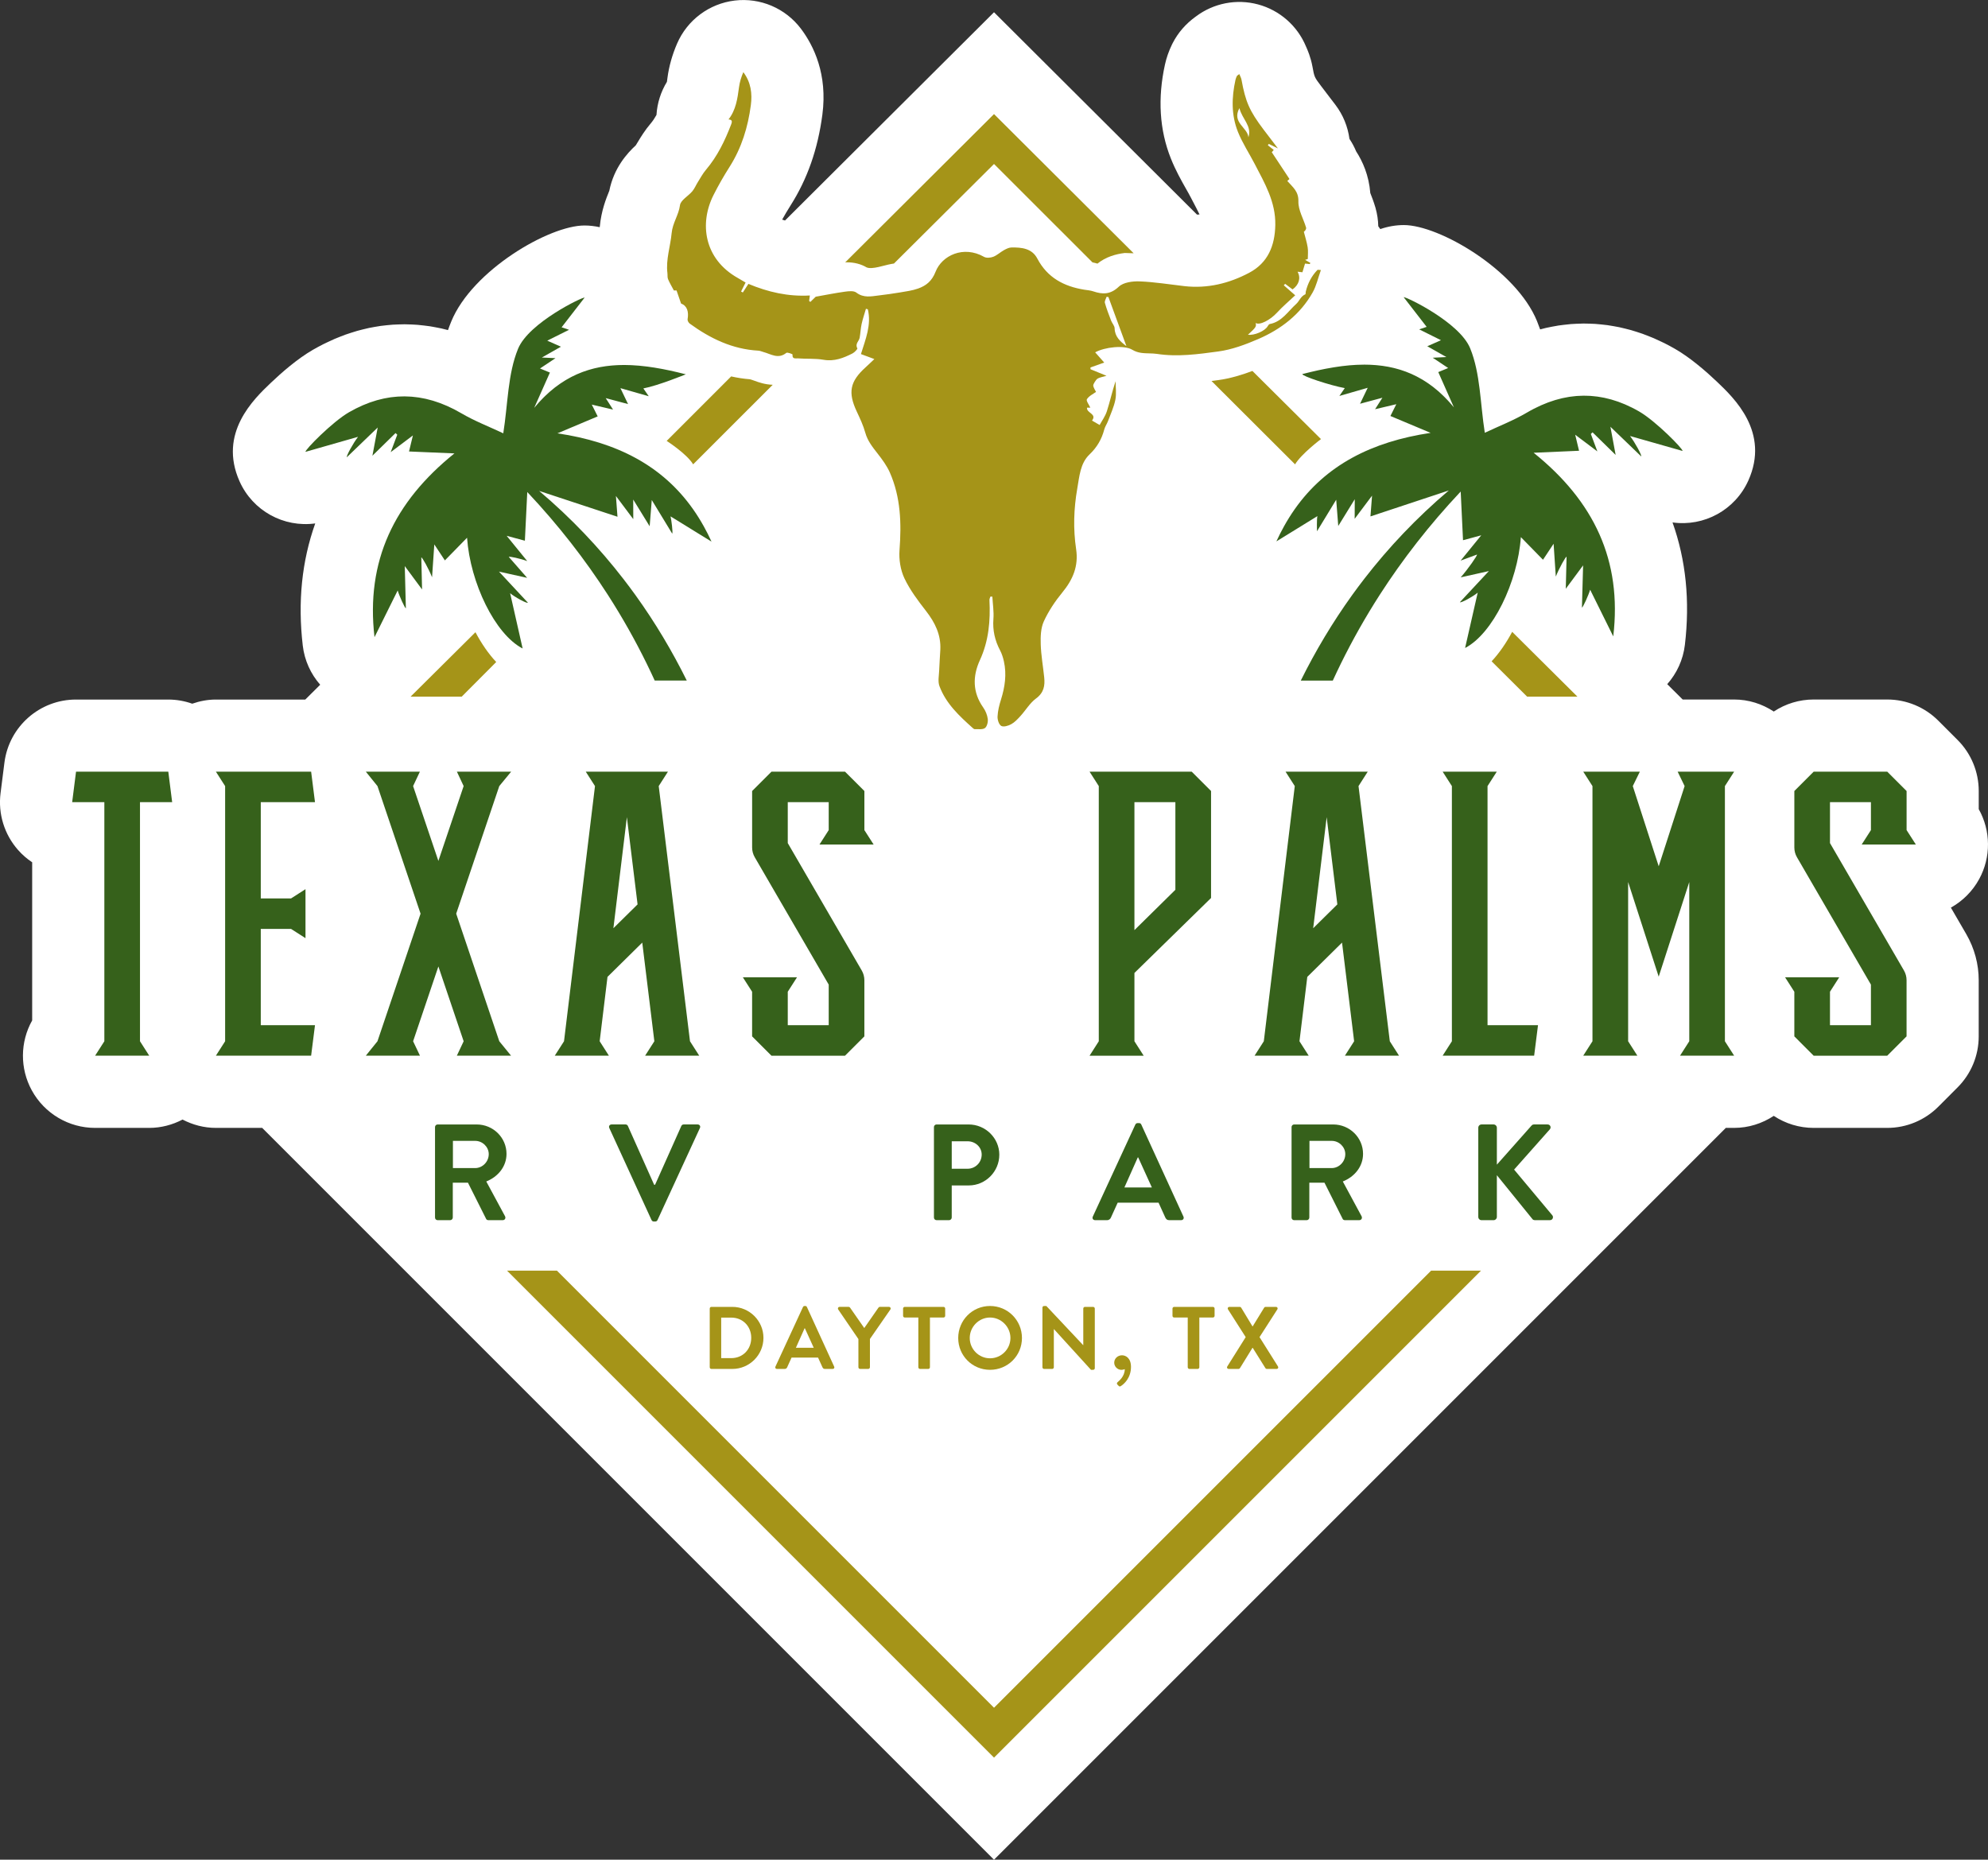 <?xml version="1.0" encoding="utf-8"?>
<!-- Generator: Adobe Illustrator 16.0.0, SVG Export Plug-In . SVG Version: 6.00 Build 0)  -->
<!DOCTYPE svg PUBLIC "-//W3C//DTD SVG 1.1//EN" "http://www.w3.org/Graphics/SVG/1.1/DTD/svg11.dtd">
<svg version="1.1" xmlns="http://www.w3.org/2000/svg" xmlns:xlink="http://www.w3.org/1999/xlink" x="0px" y="0px" width="260px"
	 height="243.214px" viewBox="-429.849 14.562 260 243.214" enable-background="new -429.849 14.562 260 243.214"
	 xml:space="preserve">
<rect x="-429.849" y="14.562" width="260" height="243.214" fill="#333333" stroke="none"/>
<g id="Layer_1">
</g>
<g id="Layer_2">
	<g>
		<path fill="#FFFFFF" d="M-171.004,129.533c1.565-2.866,1.532-6.325-0.056-9.149v-2.373c0-2.503-0.995-4.904-2.764-6.673
			l-2.519-2.52c-1.771-1.775-4.175-2.773-6.683-2.773h-9.624c-1.869,0-3.681,0.555-5.216,1.574
			c-1.515-0.999-3.303-1.574-5.184-1.574h-6.73l-2.021-2.007c1.244-1.405,2.077-3.177,2.309-5.137
			c0.68-5.741,0.138-11.088-1.616-16.015c4.109,0.581,8.181-1.611,9.919-5.486c2.829-6.309-1.842-10.756-4.086-12.894
			c-1.387-1.321-3.466-3.141-5.486-4.305c-0.457-0.264-0.914-0.509-1.41-0.76c-0.164-0.082-0.328-0.159-0.51-0.241
			c-0.288-0.139-0.58-0.276-0.904-0.416c-0.192-0.082-0.383-0.158-0.526-0.211c-0.31-0.126-0.626-0.252-0.91-0.353
			c-0.216-0.077-0.43-0.147-0.646-0.214l-0.117-0.038c-0.252-0.083-0.504-0.163-0.754-0.233c-0.228-0.065-0.455-0.122-0.752-0.193
			c-0.261-0.067-0.524-0.131-0.794-0.188c-0.223-0.046-0.444-0.086-0.739-0.136c-0.272-0.05-0.546-0.097-0.785-0.129
			c-0.245-0.035-0.491-0.062-0.737-0.085l-0.096-0.01c-0.26-0.028-0.52-0.053-0.783-0.071c-0.225-0.015-0.451-0.022-0.73-0.03
			c-0.01,0-0.092-0.003-0.104-0.003c-0.21-0.007-0.423-0.013-0.635-0.013c-0.018,0-0.083,0-0.101,0
			c-0.285,0.002-0.57,0.013-0.94,0.032c-0.219,0.009-0.439,0.02-0.693,0.04c-0.302,0.024-0.605,0.059-0.953,0.103
			c-0.209,0.023-0.418,0.049-0.644,0.083c-0.265,0.041-0.531,0.09-0.795,0.143l-0.093,0.018c-0.251,0.046-0.5,0.096-0.727,0.148
			c-0.243,0.056-0.485,0.119-0.783,0.199c-0.127-0.364-0.265-0.728-0.414-1.093c-2.73-6.686-12.782-12.553-17.41-12.553
			c-1.057,0-2.097,0.187-3.084,0.527c-0.085-0.124-0.171-0.249-0.262-0.368c-0.018-0.799-0.135-1.601-0.357-2.389
			c-0.011-0.04-0.022-0.078-0.034-0.117c-0.218-0.735-0.463-1.365-0.653-1.843c-0.187-2.333-1.003-4.139-1.852-5.452
			c-0.226-0.543-0.505-1.071-0.84-1.578l-0.033-0.049c-0.211-1.588-0.828-3.136-1.854-4.479l-0.68-0.889
			c-0.411-0.536-0.782-1.019-1.167-1.532c-0.889-1.177-0.889-1.177-1.136-2.544c-0.229-1.248-0.641-2.184-0.85-2.646
			c-1.122-2.701-3.434-4.733-6.263-5.496c-2.813-0.757-5.817-0.172-8.138,1.579c-1.313,0.941-2.337,2.119-3.043,3.504
			c-0.031,0.062-0.062,0.123-0.092,0.185c-0.411,0.852-0.705,1.691-0.9,2.568c-0.982,4.437-0.725,8.582,0.764,12.312
			c0.623,1.564,1.372,2.886,1.973,3.949c0.214,0.377,0.43,0.753,0.631,1.143l0.365,0.697c0.238,0.453,0.536,1.021,0.782,1.531
			c-0.111,0.013-0.22,0.016-0.329,0.02l-26.55-26.465l-27.333,27.235c-0.125-0.04-0.246-0.071-0.375-0.116
			c0.337-0.609,0.701-1.222,1.086-1.83c2.214-3.482,3.58-7.375,4.176-11.906c0.694-5.285-1.142-9.021-2.804-11.225
			c-2.024-2.685-5.322-4.088-8.66-3.688c-3.338,0.401-6.211,2.547-7.542,5.634c-0.634,1.47-1.056,2.968-1.253,4.454
			c-0.02,0.153-0.048,0.36-0.075,0.546c-0.779,1.273-1.266,2.745-1.364,4.323c-0.239,0.433-0.476,0.784-0.721,1.074
			c-0.799,0.941-1.334,1.829-1.688,2.416l-0.175,0.287c-0.042,0.067-0.083,0.135-0.124,0.203c-1.109,1.02-2.864,2.941-3.462,5.944
			c-0.011,0.028-0.023,0.055-0.034,0.083c-0.38,0.94-1.016,2.514-1.21,4.609c-0.001,0.018-0.006,0.047-0.009,0.069
			c-0.655-0.142-1.324-0.223-2-0.223c-4.622,0-14.674,5.867-17.417,12.556c-0.154,0.376-0.296,0.751-0.427,1.125
			c-0.002,0-0.003-0.001-0.005-0.001c-0.27-0.074-0.542-0.145-0.852-0.214c-0.197-0.043-0.392-0.082-0.632-0.125
			c-0.027-0.006-0.141-0.027-0.167-0.032c-0.239-0.047-0.48-0.091-0.688-0.124c-0.244-0.039-0.49-0.069-0.815-0.105
			c-0.281-0.036-0.561-0.067-0.855-0.09c-0.223-0.018-0.446-0.029-0.669-0.038l-0.153-0.006c-0.262-0.013-0.524-0.023-0.838-0.024
			c-0.266,0-0.532,0.008-0.832,0.019c-0.239,0.006-0.479,0.015-0.72,0.032c-0.237,0.016-0.475,0.039-0.711,0.064l-0.155,0.016
			c-0.229,0.022-0.46,0.047-0.712,0.082c-0.238,0.033-0.477,0.074-0.715,0.117l-0.167,0.029c-0.238,0.04-0.475,0.083-0.654,0.123
			c-0.247,0.052-0.496,0.112-0.744,0.176l-0.157,0.039c-0.209,0.051-0.419,0.103-0.634,0.164c-0.254,0.071-0.508,0.153-0.763,0.237
			l-0.1,0.033c-0.236,0.073-0.47,0.149-0.677,0.224c-0.236,0.085-0.475,0.179-0.713,0.275l-0.145,0.058
			c-0.195,0.076-0.39,0.153-0.595,0.242c-0.282,0.121-0.565,0.255-0.927,0.427c-0.141,0.065-0.282,0.131-0.509,0.244
			c-0.447,0.226-0.893,0.467-1.371,0.74c-2.026,1.17-4.105,2.992-5.492,4.313c-2.241,2.135-6.902,6.577-4.095,12.878
			c1.728,3.879,5.794,6.075,9.901,5.51c-1.752,4.918-2.3,10.254-1.631,15.98c0.228,1.949,1.05,3.715,2.279,5.118l-1.95,1.937
			h-11.694c-1.072,0-2.11,0.201-3.091,0.542c-0.984-0.347-2.038-0.542-3.133-0.542h-12.067c-4.753,0-8.765,3.534-9.363,8.25
			l-0.506,3.989c-0.341,2.688,0.49,5.394,2.282,7.427c0.549,0.624,1.173,1.166,1.853,1.617v20.68
			c-1.587,2.825-1.617,6.284-0.05,9.148c1.655,3.026,4.83,4.909,8.28,4.909h7.078c1.549,0,3.033-0.397,4.359-1.09
			c1.326,0.692,2.81,1.09,4.359,1.09h6.055l95.712,95.71l95.711-95.71h1.086c1.88,0,3.667-0.575,5.183-1.573
			c1.535,1.018,3.347,1.573,5.216,1.573h9.624c2.509,0,4.915-0.999,6.686-2.777l2.512-2.515c1.772-1.77,2.767-4.171,2.767-6.676
			v-7.344c0-2.093-0.552-4.159-1.617-6.01l-2.024-3.485C-173.169,132.406-171.875,131.128-171.004,129.533z"/>
		<g>
			<g>
				<path fill="#36611B" d="M-215.478,68.374c-0.304-0.176-0.609-0.339-0.912-0.492c-0.1-0.05-0.199-0.093-0.298-0.139
					c-0.204-0.098-0.409-0.197-0.61-0.285c-0.122-0.052-0.243-0.095-0.365-0.144c-0.181-0.074-0.364-0.149-0.546-0.213
					c-0.131-0.047-0.261-0.085-0.393-0.127c-0.172-0.056-0.342-0.114-0.514-0.163c-0.137-0.039-0.273-0.068-0.409-0.102
					c-0.166-0.042-0.334-0.087-0.5-0.122c-0.139-0.029-0.277-0.05-0.416-0.074c-0.163-0.03-0.327-0.061-0.491-0.083
					c-0.14-0.02-0.281-0.031-0.422-0.045c-0.162-0.017-0.323-0.037-0.485-0.047c-0.142-0.009-0.285-0.01-0.426-0.015
					c-0.159-0.005-0.319-0.013-0.479-0.011c-0.165,0.001-0.33,0.011-0.496,0.019c-0.143,0.006-0.288,0.011-0.432,0.021
					c-0.166,0.014-0.333,0.035-0.496,0.056c-0.144,0.018-0.29,0.032-0.433,0.053c-0.166,0.025-0.332,0.061-0.498,0.093
					c-0.144,0.027-0.287,0.051-0.429,0.084c-0.169,0.039-0.336,0.086-0.503,0.131c-0.142,0.038-0.284,0.071-0.424,0.114
					c-0.173,0.052-0.347,0.114-0.52,0.173c-0.136,0.047-0.272,0.089-0.41,0.139c-0.182,0.068-0.366,0.147-0.546,0.223
					c-0.128,0.053-0.255,0.1-0.381,0.157c-0.205,0.09-0.409,0.192-0.611,0.292c-0.106,0.052-0.211,0.098-0.318,0.153
					c-0.31,0.159-0.62,0.331-0.929,0.513c-1.749,1.027-3.667,1.767-5.489,2.629c-0.609-3.874-0.566-7.748-1.915-11.05
					c-1.403-3.438-8.53-6.823-8.691-6.678c1.016,1.312,2.033,2.624,3,3.876c-0.047,0.017-0.347,0.118-0.974,0.327
					c1.012,0.503,1.787,0.888,2.848,1.417c-0.708,0.314-1.194,0.53-1.788,0.793c0.826,0.468,1.493,0.847,2.494,1.412
					c-0.758,0.038-1.138,0.056-1.785,0.088c0.765,0.51,1.358,0.904,2.021,1.345c-0.413,0.17-0.772,0.318-1.294,0.533
					c0.695,1.568,1.37,3.09,2.043,4.61c-0.197-0.241-0.397-0.47-0.599-0.691c-0.062-0.07-0.126-0.136-0.189-0.205
					c-0.14-0.151-0.284-0.299-0.427-0.441c-0.071-0.073-0.145-0.144-0.217-0.213c-0.142-0.138-0.286-0.27-0.429-0.399
					c-0.065-0.06-0.133-0.121-0.199-0.179c-0.188-0.163-0.377-0.32-0.57-0.469c-0.02-0.017-0.042-0.036-0.062-0.052
					c-0.214-0.165-0.43-0.321-0.644-0.471c-0.064-0.042-0.126-0.083-0.189-0.125c-0.157-0.103-0.312-0.205-0.468-0.301
					c-0.076-0.045-0.153-0.091-0.229-0.136c-0.151-0.088-0.304-0.173-0.458-0.255c-0.072-0.039-0.144-0.079-0.215-0.115
					c-0.186-0.095-0.375-0.185-0.563-0.27c-0.036-0.017-0.073-0.036-0.109-0.052c-0.225-0.1-0.454-0.193-0.683-0.278
					c-0.062-0.023-0.124-0.043-0.185-0.066c-0.169-0.061-0.336-0.119-0.509-0.174c-0.08-0.026-0.159-0.049-0.236-0.072
					c-0.16-0.047-0.32-0.091-0.481-0.133c-0.077-0.02-0.154-0.04-0.232-0.059c-0.184-0.044-0.37-0.083-0.556-0.121
					c-0.051-0.01-0.1-0.021-0.152-0.031c-0.237-0.045-0.474-0.083-0.714-0.116c-0.058-0.009-0.118-0.015-0.178-0.022
					c-0.18-0.023-0.361-0.043-0.544-0.061c-0.083-0.009-0.168-0.014-0.25-0.021c-0.164-0.013-0.328-0.023-0.492-0.032
					c-0.085-0.004-0.17-0.008-0.255-0.012c-0.178-0.006-0.36-0.009-0.539-0.011c-0.063,0-0.127-0.001-0.192-0.001
					c-0.285,0-0.572,0.007-0.861,0.021c-0.071,0.003-0.141,0.006-0.213,0.01c-0.26,0.014-0.52,0.032-0.78,0.054
					c-0.039,0.004-0.079,0.005-0.118,0.01c-0.294,0.027-0.586,0.059-0.881,0.096c-0.072,0.01-0.146,0.019-0.22,0.03
					c-0.271,0.035-0.541,0.075-0.812,0.118c-0.032,0.005-0.061,0.009-0.092,0.015c-0.299,0.048-0.597,0.102-0.895,0.158
					c-0.077,0.014-0.151,0.029-0.227,0.042c-0.286,0.056-0.571,0.114-0.858,0.177c-0.017,0.003-0.033,0.006-0.05,0.01
					c-0.304,0.066-0.61,0.137-0.914,0.21c-0.076,0.018-0.151,0.036-0.226,0.054c-0.303,0.073-0.609,0.149-0.912,0.227
					c-0.053,0.261,3.614,1.477,5.552,1.836c-0.02,0.028-0.234,0.34-0.706,1.024c1.383-0.398,2.423-0.697,3.706-1.065
					c-0.339,0.707-0.605,1.256-1.004,2.086c1.06-0.285,1.832-0.493,2.925-0.786c-0.382,0.601-0.609,0.954-0.96,1.502
					c0.963-0.227,1.75-0.414,2.779-0.657c-0.263,0.527-0.472,0.942-0.772,1.543c1.592,0.668,3.121,1.311,5.259,2.206
					c-7.737,1.158-13.72,4.226-17.765,9.968c-0.499,0.708-0.969,1.46-1.409,2.252c-0.35,0.631-0.686,1.287-0.999,1.973
					c0.616-0.379,1.23-0.757,1.84-1.132c0.767-0.472,1.527-0.94,2.264-1.396c0.429-0.264,0.851-0.523,1.263-0.777
					c-0.106,0.373-0.056,1.983-0.056,1.983c0.766-1.257,1.546-2.536,2.513-4.128c0.1,1.288,0.166,2.129,0.269,3.435
					c0.812-1.318,1.382-2.245,2.157-3.499c-0.005,0.957-0.007,1.557-0.011,2.561c0.796-1.061,1.374-1.83,2.273-3.029
					c-0.087,1.143-0.131,1.726-0.208,2.715c3.397-1.125,6.568-2.176,10.248-3.395c-4.247,3.599-7.899,7.48-11.042,11.539
					c-0.537,0.694-1.059,1.393-1.566,2.096c-2.623,3.641-4.856,7.408-6.752,11.23h4.188c1.38-3.011,2.964-6.026,4.772-9.023
					c0.453-0.752,0.924-1.503,1.406-2.254c2.943-4.563,6.429-9.072,10.548-13.447c0.112,2.351,0.203,4.27,0.304,6.368
					c0.766-0.207,1.392-0.376,2.385-0.644c-0.954,1.168-1.695,2.079-2.696,3.31c0.924-0.343,1.53-0.566,2.135-0.79
					c0.094,0.078-1.145,1.86-2.127,2.981c1.345-0.301,2.259-0.505,3.685-0.823c-1.477,1.584-2.632,2.826-3.789,4.067
					c0.112,0.155,1.76-0.758,2.327-1.244c-0.547,2.401-1.056,4.63-1.649,7.237c3.619-1.875,6.868-8.588,7.294-14.499
					c1.025,1.049,1.917,1.959,2.895,2.959c0.419-0.632,0.776-1.172,1.387-2.093c0.104,1.565,0.181,2.694,0.288,4.294
					c0.476-1.187,1.296-2.619,1.409-2.603c-0.032,1.291-0.065,2.58-0.105,4.196c0.786-1.062,1.397-1.889,2.266-3.06
					c-0.059,2.104-0.104,3.811-0.153,5.517c0.133,0.012,0.886-1.676,1.074-2.331c0.986,1.989,2.003,4.047,3.022,6.104
					c1.179-9.944-2.533-17.684-10.412-24.017c2.25-0.099,4.073-0.178,5.938-0.261c-0.142-0.593-0.256-1.065-0.503-2.097
					c1.093,0.822,1.819,1.366,2.9,2.182c-0.391-1.046-0.623-1.664-0.854-2.281c0.075-0.073,0.149-0.145,0.224-0.216
					c0.913,0.894,1.826,1.787,3.02,2.958c-0.224-1.208-0.391-2.105-0.685-3.686c1.628,1.567,2.828,2.72,4.024,3.874
					c0.124-0.102-0.809-1.825-1.458-2.663c2.513,0.715,4.692,1.334,6.87,1.955C-209.695,73.305-213.298,69.63-215.478,68.374z"/>
				<path fill="#36611B" d="M-338.641,84.26c0.612,0.375,1.227,0.754,1.845,1.134c-0.313-0.689-0.648-1.347-1-1.981
					c-0.439-0.792-0.909-1.543-1.408-2.253c-4.037-5.729-10.01-8.783-17.741-9.925c2.14-0.901,3.669-1.545,5.265-2.216
					c-0.302-0.602-0.509-1.015-0.772-1.542c1.029,0.242,1.816,0.428,2.778,0.653c-0.351-0.549-0.575-0.902-0.957-1.501
					c1.092,0.292,1.864,0.498,2.923,0.781c-0.398-0.83-0.662-1.378-1-2.084c1.282,0.366,2.322,0.663,3.705,1.058
					c-0.471-0.683-0.685-0.994-0.705-1.022c1.939-0.363,5.555-1.845,5.555-1.845c-0.303-0.077-0.606-0.153-0.908-0.224
					c-0.076-0.019-0.151-0.036-0.226-0.055c-0.305-0.073-0.609-0.141-0.913-0.208c-0.008-0.002-0.017-0.004-0.025-0.005
					c-0.294-0.064-0.588-0.123-0.881-0.179c-0.074-0.014-0.145-0.028-0.218-0.042c-0.301-0.057-0.604-0.11-0.902-0.157
					c-0.018-0.004-0.035-0.006-0.052-0.009c-0.283-0.045-0.565-0.085-0.847-0.123c-0.071-0.009-0.142-0.019-0.215-0.027
					c-0.296-0.037-0.593-0.07-0.886-0.096c-0.025-0.002-0.051-0.004-0.076-0.006c-0.273-0.024-0.543-0.042-0.813-0.056
					c-0.07-0.005-0.14-0.009-0.208-0.012c-0.292-0.012-0.581-0.02-0.87-0.021c-0.047,0-0.094,0.002-0.141,0.002
					c-0.197,0.001-0.395,0.004-0.591,0.012c-0.081,0.003-0.162,0.007-0.242,0.011c-0.167,0.009-0.334,0.019-0.5,0.032
					c-0.083,0.006-0.167,0.014-0.25,0.021c-0.177,0.017-0.354,0.037-0.529,0.059c-0.066,0.008-0.132,0.015-0.197,0.024
					c-0.239,0.034-0.478,0.072-0.716,0.117c-0.039,0.007-0.078,0.017-0.117,0.024c-0.197,0.039-0.395,0.082-0.59,0.128
					c-0.077,0.019-0.154,0.04-0.23,0.059c-0.161,0.042-0.321,0.086-0.481,0.134c-0.08,0.023-0.161,0.047-0.241,0.073
					c-0.167,0.053-0.333,0.109-0.499,0.169c-0.066,0.024-0.133,0.047-0.198,0.072c-0.229,0.086-0.457,0.179-0.683,0.278
					c-0.03,0.013-0.058,0.028-0.087,0.042c-0.196,0.089-0.392,0.182-0.587,0.281c-0.072,0.037-0.145,0.078-0.217,0.115
					c-0.153,0.082-0.306,0.167-0.457,0.256c-0.078,0.044-0.155,0.092-0.232,0.139c-0.155,0.095-0.309,0.193-0.461,0.296
					c-0.066,0.043-0.133,0.086-0.198,0.131c-0.216,0.15-0.432,0.305-0.644,0.471c-0.017,0.014-0.033,0.027-0.05,0.041
					c-0.196,0.154-0.39,0.314-0.583,0.482c-0.067,0.058-0.134,0.12-0.201,0.18c-0.144,0.129-0.288,0.262-0.431,0.4
					c-0.073,0.071-0.146,0.141-0.219,0.214c-0.142,0.142-0.285,0.292-0.425,0.442c-0.064,0.069-0.128,0.136-0.192,0.206
					c-0.202,0.222-0.402,0.452-0.601,0.693c0.677-1.522,1.354-3.045,2.052-4.614c-0.521-0.214-0.883-0.363-1.294-0.532
					c0.663-0.441,1.256-0.837,2.023-1.35c-0.647-0.03-1.027-0.048-1.784-0.083c1-0.567,1.669-0.946,2.496-1.416
					c-0.594-0.263-1.079-0.478-1.787-0.79c1.062-0.531,1.838-0.917,2.849-1.421c-0.625-0.209-0.925-0.309-0.973-0.326
					c0.971-1.254,1.989-2.568,3.007-3.882c-0.161-0.145-7.292,3.252-8.703,6.693c-1.354,3.304-1.318,7.177-1.932,11.054
					c-1.821-0.86-3.739-1.597-5.485-2.621c-0.31-0.182-0.619-0.352-0.927-0.511c-0.104-0.053-0.205-0.097-0.308-0.148
					c-0.207-0.101-0.413-0.204-0.62-0.295c-0.125-0.056-0.25-0.102-0.375-0.154c-0.184-0.076-0.368-0.156-0.551-0.223
					c-0.134-0.05-0.268-0.091-0.402-0.137c-0.176-0.058-0.35-0.122-0.525-0.174c-0.138-0.041-0.276-0.074-0.414-0.11
					c-0.171-0.046-0.341-0.095-0.513-0.134c-0.14-0.031-0.278-0.053-0.419-0.081c-0.169-0.032-0.339-0.067-0.509-0.094
					c-0.14-0.022-0.282-0.034-0.422-0.051c-0.169-0.021-0.336-0.043-0.505-0.057c-0.142-0.011-0.284-0.014-0.426-0.021
					c-0.167-0.007-0.334-0.018-0.501-0.019c-0.159,0-0.317,0.006-0.477,0.012c-0.142,0.005-0.286,0.006-0.429,0.016
					c-0.161,0.01-0.321,0.03-0.48,0.046c-0.142,0.015-0.286,0.026-0.429,0.046c-0.161,0.022-0.321,0.054-0.481,0.082
					c-0.143,0.026-0.285,0.046-0.427,0.078c-0.163,0.034-0.326,0.078-0.489,0.119c-0.14,0.035-0.28,0.066-0.421,0.106
					c-0.166,0.047-0.333,0.105-0.5,0.16c-0.137,0.044-0.273,0.083-0.411,0.132c-0.174,0.063-0.35,0.138-0.525,0.207
					c-0.129,0.051-0.256,0.097-0.385,0.153c-0.195,0.083-0.39,0.179-0.585,0.272c-0.108,0.052-0.217,0.099-0.327,0.154
					c-0.304,0.154-0.608,0.318-0.913,0.493c-2.182,1.26-5.791,4.94-5.685,5.177c2.181-0.624,4.362-1.248,6.874-1.966
					c-0.65,0.839-1.585,2.563-1.463,2.665c1.199-1.156,2.401-2.311,4.032-3.881c-0.296,1.581-0.466,2.479-0.692,3.688
					c1.197-1.174,2.112-2.067,3.025-2.963c0.076,0.073,0.149,0.144,0.225,0.216c-0.233,0.618-0.466,1.236-0.86,2.282
					c1.084-0.816,1.811-1.362,2.905-2.186c-0.249,1.031-0.363,1.503-0.507,2.097c1.865,0.079,3.69,0.157,5.938,0.251
					c-7.891,6.345-11.613,14.092-10.453,24.034c1.022-2.06,2.045-4.118,3.032-6.109c0.186,0.654,0.938,2.341,1.07,2.33
					c-0.045-1.708-0.089-3.414-0.143-5.518c0.865,1.17,1.476,1.996,2.261,3.057c-0.039-1.616-0.068-2.906-0.099-4.196
					c0.116-0.016,0.932,1.416,1.406,2.6c0.11-1.601,0.188-2.729,0.294-4.294c0.61,0.92,0.966,1.46,1.383,2.09
					c0.981-1.002,1.873-1.914,2.9-2.964c0.417,5.911,3.655,12.618,7.27,14.486c-0.589-2.608-1.094-4.835-1.637-7.234
					c0.566,0.485,2.212,1.394,2.324,1.24c-1.153-1.239-2.308-2.479-3.781-4.062c1.424,0.315,2.339,0.518,3.684,0.816
					c-0.982-1.12-1.693-1.933-2.405-2.745c0.094-0.079,1.492,0.212,2.416,0.553c-1-1.23-1.74-2.139-2.691-3.306
					c0.991,0.267,1.619,0.436,2.383,0.642c0.104-2.099,0.198-4.018,0.313-6.369c4.109,4.364,7.585,8.863,10.519,13.417
					c0.483,0.751,0.953,1.502,1.405,2.255c1.799,2.984,3.371,5.984,4.743,8.982h4.192c-1.887-3.81-4.111-7.565-6.724-11.192
					c-0.507-0.703-1.029-1.401-1.566-2.095c-3.132-4.051-6.777-7.921-11.014-11.509c3.679,1.214,6.848,2.258,10.243,3.377
					c-0.076-0.989-0.118-1.572-0.204-2.715c0.897,1.199,1.474,1.967,2.269,3.027c-0.003-1.004-0.004-1.605-0.006-2.562
					c0.771,1.253,1.34,2.178,2.15,3.495c0.105-1.305,0.173-2.146,0.275-3.435c0.963,1.585,1.739,2.859,2.499,4.11
					c0.057,0.095,0.114,0.189,0.172,0.283c0.122-0.071-0.112-1.884-0.217-2.253c0.409,0.251,0.826,0.508,1.25,0.767
					C-340.167,83.32-339.408,83.789-338.641,84.26z"/>
			</g>
			<g>
				<path fill="#36611B" d="M-411.54,150.741l1.208,1.886h-7.078l1.208-1.886v-31.27h-4.209l0.506-3.989h12.067l0.505,3.989h-4.208
					L-411.54,150.741L-411.54,150.741z"/>
				<path fill="#36611B" d="M-395.743,148.638h7.09l-0.505,3.989h-12.456l1.208-1.886v-33.373l-1.208-1.887h12.456l0.505,3.989
					h-7.09v12.59h3.961l0,0l1.887-1.21v1.21h0v3.988h0v1.209l-1.887-1.208h0.001h-3.962V148.638z"/>
				<path fill="#36611B" d="M-363.011,152.627h-7.089l0.89-1.886l-3.305-9.784l-3.306,9.784l0.898,1.886h-7.082l1.523-1.886
					l5.637-16.686l-5.637-16.688l-1.523-1.886h7.073l-0.89,1.886l3.306,9.787l3.305-9.787l-0.883-1.886h7.098l-1.553,1.886
					l-5.636,16.688l5.636,16.686L-363.011,152.627z"/>
				<path fill="#36611B" d="M-338.4,152.627h-7.078l1.208-1.886l-1.582-12.903l-4.546,4.483l-1.023,8.42l1.207,1.886h-7.079
					l1.208-1.886l0,0l4.051-33.374l-1.207-1.886h10.749l-1.207,1.886l4.09,33.374L-338.4,152.627z M-346.464,132.841l-1.399-11.408
					l-1.763,14.525L-346.464,132.841z"/>
				<path fill="#36611B" d="M-322.673,125.01l1.207-1.885v-3.653h-5.355v5.351l6.858,11.81l2.818,4.853
					c0.224,0.386,0.342,0.824,0.342,1.27v7.344c-0.989,0.986-1.542,1.541-2.531,2.529h-9.621c-0.988-0.986-1.543-1.541-2.53-2.529
					v-5.838h-0.001l-1.208-1.887h2.418l0,0h2.247l0,0h2.416l-1.208,1.887l0,0v4.378h5.355v-5.309l-7.112-12.245l-2.564-4.417
					c-0.224-0.385-0.341-0.823-0.341-1.27v-7.386c0.988-0.987,1.541-1.542,2.53-2.529h9.621c0.988,0.987,1.542,1.541,2.531,2.529
					v5.113h0.001l1.208,1.885H-322.673z"/>
				<path fill="#36611B" d="M-281.483,141.809v8.933h0.002l1.208,1.888h-7.079l1.207-1.888v-33.373l-1.207-1.887h13.358
					c0.989,0.987,1.543,1.541,2.532,2.529v13.992L-281.483,141.809z M-281.483,136.206l5.355-5.276v-11.458h-5.355V136.206z"/>
				<path fill="#36611B" d="M-246.878,152.627h-7.078l1.207-1.886l-1.582-12.903l-4.544,4.483l-1.023,8.42l1.207,1.886h-7.079
					l1.208-1.886l0,0l4.05-33.374l-1.207-1.886h10.75l-1.207,1.886l4.092,33.374L-246.878,152.627z M-254.945,132.841l-1.396-11.408
					l-1.763,14.525L-254.945,132.841z"/>
				<path fill="#36611B" d="M-228.701,148.638l-0.505,3.989h-11.967l1.208-1.886v-33.373l-1.208-1.887h7.081l-1.208,1.886h-0.003
					v31.27H-228.701L-228.701,148.638z"/>
				<path fill="#36611B" d="M-204.257,150.741l1.208,1.886h-7.078l1.208-1.886l0.001,0.002v-20.827l-1.667,5.158l-2.332,7.218
					l-2.331-7.218l-1.667-5.158v20.825v-0.002l1.209,1.888h-7.081l1.208-1.888v-33.372l-1.206-1.886h7.403l-0.924,1.886l3.39,10.489
					l3.389-10.489l-0.913-1.886h7.39l-1.208,1.886V150.741z"/>
				<path fill="#36611B" d="M-186.368,125.01l1.208-1.885v-3.653h-5.355v5.351l6.857,11.81l2.818,4.853
					c0.222,0.386,0.34,0.824,0.34,1.27v7.344c-0.988,0.986-1.542,1.541-2.527,2.529h-9.624c-0.988-0.986-1.541-1.541-2.527-2.529
					v-5.838h-0.002l-1.208-1.887h2.416l0,0h2.247l0,0h2.417l-1.208,1.887l0,0v4.378h5.355v-5.309l-7.113-12.245l-2.564-4.417
					c-0.223-0.385-0.339-0.823-0.339-1.27v-7.386c0.987-0.987,1.54-1.542,2.528-2.529h9.624c0.984,0.987,1.54,1.541,2.528,2.529
					v5.113h0.002l1.209,1.885H-186.368z"/>
			</g>
			<g>
				<path fill="#36611B" d="M-372.955,161.962c0-0.179,0.143-0.339,0.338-0.339h5.114c2.146,0,3.898,1.716,3.898,3.843
					c0,1.646-1.091,2.987-2.646,3.612l2.45,4.541c0.126,0.234,0,0.52-0.303,0.52h-1.878c-0.162,0-0.25-0.09-0.285-0.16l-2.379-4.739
					h-1.985v4.561c0,0.179-0.161,0.339-0.34,0.339h-1.646c-0.195,0-0.338-0.16-0.338-0.339L-372.955,161.962L-372.955,161.962z
					 M-367.699,167.326c0.947,0,1.771-0.822,1.771-1.824c0-0.947-0.824-1.734-1.771-1.734h-2.915v3.559H-367.699z"/>
				<path fill="#36611B" d="M-350.162,162.086c-0.106-0.232,0.036-0.465,0.304-0.465h1.823c0.162,0,0.269,0.106,0.304,0.197
					l3.433,7.688h0.125l3.433-7.688c0.036-0.091,0.144-0.197,0.304-0.197h1.823c0.268,0,0.412,0.232,0.304,0.465l-5.544,12.033
					c-0.053,0.107-0.142,0.196-0.304,0.196h-0.178c-0.161,0-0.25-0.089-0.304-0.196L-350.162,162.086z"/>
				<path fill="#36611B" d="M-307.703,161.962c0-0.179,0.143-0.339,0.34-0.339h4.204c2.199,0,4.005,1.788,4.005,3.952
					c0,2.216-1.807,4.021-3.989,4.021h-2.234v4.203c0,0.179-0.161,0.339-0.34,0.339h-1.646c-0.196,0-0.34-0.16-0.34-0.339
					L-307.703,161.962L-307.703,161.962z M-303.303,167.414c1.002,0,1.843-0.806,1.843-1.857c0-0.984-0.841-1.736-1.843-1.736
					h-2.073v3.594H-303.303z"/>
				<path fill="#36611B" d="M-286.928,173.674l5.561-12.033c0.055-0.107,0.145-0.197,0.305-0.197h0.178
					c0.177,0,0.251,0.091,0.302,0.197l5.51,12.033c0.105,0.232-0.037,0.465-0.305,0.465h-1.555c-0.267,0-0.393-0.107-0.519-0.357
					l-0.876-1.93h-5.346l-0.877,1.93c-0.07,0.178-0.232,0.357-0.518,0.357h-1.555C-286.891,174.139-287.035,173.906-286.928,173.674
					z M-279.201,169.865l-1.79-3.935h-0.053l-1.752,3.935H-279.201z"/>
				<path fill="#36611B" d="M-260.933,161.962c0-0.179,0.143-0.339,0.338-0.339h5.115c2.146,0,3.897,1.716,3.897,3.843
					c0,1.646-1.089,2.987-2.647,3.612l2.451,4.541c0.125,0.234,0,0.52-0.304,0.52h-1.877c-0.16,0-0.249-0.09-0.286-0.16l-2.38-4.739
					h-1.984v4.561c0,0.179-0.161,0.339-0.338,0.339h-1.646c-0.195,0-0.338-0.16-0.338-0.339V161.962z M-255.677,167.326
					c0.948,0,1.771-0.822,1.771-1.824c0-0.947-0.823-1.734-1.771-1.734h-2.914v3.559H-255.677z"/>
				<path fill="#36611B" d="M-236.512,162.05c0-0.231,0.178-0.429,0.429-0.429h1.573c0.232,0,0.428,0.197,0.428,0.429v4.829
					l4.507-5.079c0.07-0.089,0.178-0.179,0.338-0.179h1.789c0.339,0,0.52,0.376,0.287,0.645l-4.667,5.258l5.007,5.988
					c0.179,0.232,0.037,0.627-0.323,0.627h-1.948c-0.178,0-0.286-0.07-0.323-0.123l-4.667-5.759v5.454
					c0,0.232-0.195,0.43-0.428,0.43h-1.573c-0.252,0-0.429-0.197-0.429-0.43L-236.512,162.05L-236.512,162.05z"/>
			</g>
			<g>
				<path fill="#A59418" d="M-337.026,185.7c0-0.116,0.093-0.221,0.209-0.221h2.747c2.238,0,4.069,1.82,4.069,4.047
					c0,2.249-1.832,4.069-4.069,4.069h-2.747c-0.116,0-0.209-0.104-0.209-0.221V185.7z M-334.208,192.182
					c1.507,0,2.609-1.138,2.609-2.655c0-1.507-1.102-2.645-2.609-2.645h-1.321v5.3H-334.208z"/>
				<path fill="#A59418" d="M-328.435,193.295l3.605-7.803c0.035-0.07,0.093-0.128,0.197-0.128h0.116
					c0.116,0,0.163,0.058,0.197,0.128l3.57,7.803c0.07,0.151-0.022,0.301-0.196,0.301h-1.009c-0.174,0-0.255-0.07-0.336-0.23
					l-0.568-1.254h-3.467l-0.568,1.254c-0.046,0.114-0.15,0.23-0.336,0.23h-1.009C-328.412,193.596-328.504,193.444-328.435,193.295
					z M-323.426,190.825l-1.16-2.551h-0.034l-1.137,2.551H-323.426z"/>
				<path fill="#A59418" d="M-317.583,189.688l-2.644-3.874c-0.093-0.151,0-0.335,0.186-0.335h1.182
					c0.093,0,0.151,0.059,0.187,0.104l1.854,2.666l1.855-2.666c0.034-0.046,0.093-0.104,0.185-0.104h1.194
					c0.186,0,0.279,0.184,0.186,0.335l-2.677,3.862v3.697c0,0.116-0.105,0.222-0.221,0.222h-1.066c-0.127,0-0.22-0.105-0.22-0.222
					L-317.583,189.688L-317.583,189.688z"/>
				<path fill="#A59418" d="M-309.745,186.871h-1.775c-0.126,0-0.22-0.104-0.22-0.221v-0.95c0-0.116,0.094-0.221,0.22-0.221h5.067
					c0.127,0,0.219,0.104,0.219,0.221v0.95c0,0.116-0.092,0.221-0.219,0.221h-1.775v6.504c0,0.116-0.103,0.221-0.219,0.221h-1.078
					c-0.116,0-0.22-0.104-0.22-0.221L-309.745,186.871L-309.745,186.871z"/>
				<path fill="#A59418" d="M-300.367,185.363c2.319,0,4.174,1.867,4.174,4.186c0,2.319-1.854,4.162-4.174,4.162
					c-2.317,0-4.162-1.843-4.162-4.162C-304.528,187.23-302.684,185.363-300.367,185.363z M-300.367,192.204
					c1.461,0,2.667-1.195,2.667-2.655s-1.206-2.678-2.667-2.678c-1.46,0-2.654,1.218-2.654,2.678
					C-303.021,191.009-301.827,192.204-300.367,192.204z"/>
				<path fill="#A59418" d="M-293.515,185.573c0-0.116,0.103-0.21,0.218-0.21h0.292l4.821,5.124h0.012V185.7
					c0-0.116,0.094-0.221,0.221-0.221h1.065c0.117,0,0.221,0.104,0.221,0.221v7.802c0,0.117-0.104,0.209-0.221,0.209h-0.278
					l-4.846-5.321h-0.013v4.985c0,0.116-0.092,0.221-0.219,0.221h-1.056c-0.115,0-0.218-0.104-0.218-0.221V185.573z"/>
				<path fill="#A59418" d="M-283.104,191.811c0.499,0,1.171,0.371,1.171,1.52c0,1.426-0.891,2.237-1.323,2.503
					c-0.102,0.07-0.184,0.081-0.289-0.022l-0.175-0.185c-0.081-0.094-0.068-0.221,0.049-0.313c0.126-0.116,0.926-0.718,0.926-1.692
					c-0.012,0-0.197,0.093-0.441,0.093c-0.51,0-0.939-0.429-0.939-0.939C-284.123,192.251-283.693,191.811-283.104,191.811z"/>
				<path fill="#A59418" d="M-274.511,186.871h-1.774c-0.129,0-0.22-0.104-0.22-0.221v-0.95c0-0.116,0.093-0.221,0.22-0.221h5.065
					c0.127,0,0.221,0.104,0.221,0.221v0.95c0,0.116-0.093,0.221-0.221,0.221h-1.773v6.504c0,0.116-0.104,0.221-0.22,0.221h-1.08
					c-0.114,0-0.218-0.104-0.218-0.221V186.871L-274.511,186.871z"/>
				<path fill="#A59418" d="M-266.93,189.433l-2.317-3.629c-0.094-0.149,0-0.324,0.195-0.324h1.346c0.093,0,0.151,0.059,0.186,0.104
					l1.484,2.457h0.011l1.507-2.457c0.023-0.046,0.093-0.104,0.185-0.104h1.346c0.196,0,0.29,0.175,0.196,0.324l-2.331,3.629
					l2.413,3.837c0.092,0.163,0,0.326-0.197,0.326h-1.251c-0.094,0-0.175-0.06-0.196-0.105l-1.659-2.655h-0.034l-1.637,2.655
					c-0.033,0.046-0.103,0.105-0.195,0.105h-1.253c-0.207,0-0.301-0.176-0.207-0.326L-266.93,189.433z"/>
			</g>
			<g>
				<path fill="#A59418" d="M-232.078,97.196c-0.779,1.455-1.683,2.779-2.691,3.854l4.649,4.626h6.579L-232.078,97.196z"/>
				<path fill="#A59418" d="M-316.504,49.534c0.735,0.306,2.304-0.291,3.212-0.447l0.362-0.06l13.083-13.019l12.879,12.869
					c0.204,0.042,0.419,0.091,0.65,0.162c1.083-0.88,2.4-1.253,3.571-1.39l1.162,0.036l-18.262-18.203l-19.463,19.395
					c0.071-0.002,0.134-0.01,0.207-0.01C-318.12,48.869-317.249,49.092-316.504,49.534z"/>
				<path fill="#A59418" d="M-331.523,64.236c-0.079-0.021-0.158-0.046-0.238-0.072c-0.827-0.062-1.647-0.192-2.463-0.373
					l-8.433,8.433c0,0,2.646,1.699,3.461,3.067l10.406-10.405c-1.017-0.034-1.841-0.327-2.391-0.53
					C-331.288,64.316-331.393,64.272-331.523,64.236z"/>
				<path fill="#A59418" d="M-270.621,64.286c-0.257,0.035-0.52,0.069-0.779,0.104l10.927,10.901
					c0.814-1.37,3.387-3.303,3.387-3.303l-8.968-8.913c-1.345,0.506-2.87,0.982-4.475,1.199L-270.621,64.286z"/>
				<polygon fill="#A59418" points="-299.847,237.904 -357.011,180.742 -363.536,180.742 -299.847,244.429 -236.159,180.742 
					-242.684,180.742 				"/>
				<path fill="#A59418" d="M-376.156,105.676h6.688l4.517-4.534c-1.02-1.083-1.932-2.422-2.716-3.896L-376.156,105.676z"/>
			</g>
			<path fill="#A59418" d="M-334.572,30.185c0.971-1.24,1.177-2.727,1.376-4.224c0.088-0.665,0.286-1.315,0.564-1.961
				c1,1.327,1.18,2.805,0.982,4.315c-0.378,2.871-1.209,5.595-2.783,8.07c-0.76,1.196-1.468,2.431-2.105,3.697
				c-1.869,3.708-1.238,8.352,3.193,10.84c0.341,0.192,0.674,0.395,1.007,0.59c-0.2,0.399-0.396,0.786-0.589,1.172
				c0.075,0.043,0.153,0.085,0.228,0.129c0.238-0.366,0.477-0.73,0.733-1.124c2.567,1.072,5.201,1.681,8.034,1.516
				c-0.036,0.275-0.064,0.496-0.094,0.715c0.054,0.042,0.106,0.086,0.159,0.129c0.255-0.248,0.508-0.495,0.702-0.683
				c1.282-0.226,2.546-0.482,3.823-0.659c0.491-0.067,1.15-0.141,1.482,0.115c0.949,0.73,1.935,0.501,2.937,0.379
				c0.927-0.113,1.853-0.236,2.774-0.393c0.798-0.135,1.619-0.243,2.376-0.512c1.058-0.376,1.808-0.98,2.281-2.193
				c0.829-2.125,3.648-3.481,6.344-1.949c0.308,0.175,0.848,0.126,1.207-0.012c0.496-0.192,0.905-0.593,1.38-0.857
				c0.306-0.17,0.66-0.353,0.994-0.358c1.329-0.021,2.68,0.112,3.379,1.443c1.318,2.508,3.484,3.649,6.15,4.08
				c0.389,0.062,0.792,0.087,1.158,0.211c1.239,0.422,2.258,0.432,3.353-0.606c0.599-0.57,1.803-0.728,2.719-0.693
				c1.956,0.076,3.902,0.396,5.851,0.619c3.02,0.346,5.862-0.355,8.485-1.746c2.429-1.288,3.361-3.503,3.413-6.251
				c0.056-3.015-1.377-5.445-2.68-7.957c-0.733-1.415-1.627-2.763-2.213-4.235c-0.874-2.19-0.824-4.492-0.317-6.781
				c0.039-0.175,0.107-0.345,0.185-0.505c0.035-0.068,0.129-0.108,0.319-0.257c0.112,0.283,0.241,0.499,0.284,0.73
				c0.522,2.89,1.051,4.097,2.888,6.53c0.572,0.764,1.159,1.52,1.876,2.46c-0.54-0.266-0.866-0.425-1.192-0.585
				c-0.041,0.059-0.083,0.117-0.125,0.176c0.236,0.186,0.472,0.373,0.772,0.61c-0.124,0.144-0.247,0.286-0.258,0.298
				c0.785,1.19,1.543,2.334,2.315,3.504c-0.105,0.094-0.212,0.193-0.284,0.257c0.704,0.804,1.488,1.347,1.451,2.671
				c-0.031,1.128,0.664,2.273,1.003,3.42c0.05,0.177-0.085,0.408-0.291,0.557c0.174,0.676,0.391,1.345,0.501,2.031
				c0.081,0.496,0.017,1.015,0.017,1.523c-0.118,0.04-0.236,0.079-0.349,0.119c0.228,0.134,0.456,0.268,0.684,0.399
				c-0.024,0.049-0.05,0.098-0.076,0.147c-0.204-0.021-0.407-0.041-0.623-0.062c-0.108,0.363-0.213,0.717-0.337,1.134
				c-0.087-0.009-0.336-0.038-0.632-0.07c0.444,0.829,0.179,1.711-0.66,2.313c-0.319-0.239-0.647-0.485-0.972-0.73
				c-0.058,0.065-0.116,0.131-0.174,0.195c0.437,0.383,0.874,0.765,1.493,1.307c-0.804,0.758-1.646,1.465-2.381,2.269
				c-0.878,0.958-2.261,1.69-2.792,1.351c0.106,0.476,0.05,0.562-1.006,1.537c0.826,0.12,2.222-0.487,2.574-1.106
				c0.066-0.117,0.171-0.275,0.28-0.295c1.591-0.296,2.393-1.677,3.465-2.636c0.387-0.345,0.579-0.993,1.174-1.244
				c0.07-0.029,0.042-0.264,0.077-0.4c0.266-1.064,0.754-2.01,1.523-2.8c0.024-0.03,0.114,0.001,0.446,0.019
				c-0.371,1.029-0.588,2.059-1.082,2.935c-1.619,2.871-4.133,4.8-7.098,6.084c-1.677,0.726-3.457,1.391-5.251,1.632
				c-2.646,0.359-5.331,0.731-8.025,0.314c-0.296-0.046-0.603-0.052-0.905-0.062c-0.796-0.027-1.541-0.013-2.312-0.478
				c-1.056-0.637-3.582-0.355-4.85,0.338c0.404,0.454,0.79,0.893,1.185,1.338c-0.611,0.217-1.205,0.429-1.798,0.64
				c0,0.078,0,0.154,0,0.231c0.641,0.263,1.281,0.525,2.094,0.857c-0.481,0.141-0.818,0.198-1.115,0.343
				c-0.179,0.089-0.313,0.299-0.428,0.481c-0.098,0.156-0.221,0.369-0.184,0.52c0.073,0.287,0.252,0.547,0.359,0.764
				c-0.366,0.271-0.92,0.524-1.193,0.956c-0.127,0.202,0.293,0.748,0.452,1.111c-0.086,0-0.277,0-0.437,0
				c-0.083,0.72,1.338,0.783,0.654,1.684c0.382,0.221,0.737,0.428,0.997,0.578c0.287-0.534,0.733-1.136,0.949-1.809
				c0.408-1.271,0.687-2.584,1.138-3.918c0,0.815,0.127,1.654-0.033,2.437c-0.196,0.96-0.623,1.872-0.969,2.797
				c-0.137,0.367-0.381,0.699-0.479,1.072c-0.339,1.28-0.942,2.33-1.936,3.276c-1.211,1.156-1.318,2.878-1.594,4.445
				c-0.463,2.634-0.548,5.296-0.151,7.942c0.331,2.217-0.427,3.981-1.807,5.66c-0.945,1.151-1.802,2.431-2.419,3.78
				c-0.402,0.879-0.435,1.992-0.404,2.993c0.044,1.444,0.306,2.88,0.454,4.322c0.114,1.099-0.046,2.02-1.075,2.774
				c-0.8,0.589-1.336,1.528-2.024,2.282c-0.363,0.399-0.748,0.818-1.21,1.074c-0.381,0.212-1.002,0.399-1.309,0.227
				c-0.307-0.174-0.506-0.813-0.484-1.234c0.037-0.742,0.222-1.49,0.448-2.204c0.514-1.644,0.763-3.299,0.383-4.999
				c-0.108-0.495-0.265-0.997-0.501-1.443c-0.682-1.294-0.986-2.633-0.872-4.111c0.074-0.962-0.084-1.943-0.138-2.915
				c-0.087-0.002-0.175-0.003-0.261-0.004c-0.042,0.148-0.125,0.299-0.118,0.445c0.133,2.709-0.087,5.335-1.25,7.862
				c-0.962,2.093-0.969,4.208,0.438,6.199c0.305,0.431,0.526,0.98,0.591,1.5c0.05,0.389-0.094,0.983-0.369,1.182
				c-0.317,0.228-0.876,0.125-1.33,0.148c-0.078,0.003-0.172-0.065-0.237-0.124c-1.775-1.592-3.537-3.215-4.385-5.514
				c-0.227-0.61-0.058-1.375-0.033-2.067c0.031-0.905,0.107-1.809,0.15-2.713c0.089-1.938-0.697-3.525-1.864-5.028
				c-1.054-1.355-2.114-2.758-2.839-4.295c-0.513-1.091-0.727-2.462-0.635-3.674c0.261-3.484,0.163-6.894-1.259-10.136
				c-0.392-0.893-0.996-1.712-1.601-2.487c-0.662-0.85-1.319-1.657-1.618-2.741c-0.263-0.951-0.693-1.866-1.116-2.765
				c-1.173-2.497-0.897-3.929,1.161-5.784c0.357-0.322,0.699-0.659,1.142-1.076c-0.66-0.246-1.228-0.455-1.755-0.651
				c0.613-1.97,1.389-3.82,0.902-5.856c-0.082-0.022-0.164-0.045-0.247-0.069c-0.191,0.666-0.42,1.323-0.568,1.999
				c-0.129,0.589-0.146,1.199-0.255,1.793c-0.083,0.455-0.639,0.793-0.298,1.384c0.044,0.079-0.363,0.523-0.632,0.66
				c-1.189,0.605-2.384,1.08-3.804,0.831c-1.083-0.189-2.217-0.095-3.323-0.18c-0.268-0.02-0.804,0.142-0.717-0.513
				c0.006-0.041-0.678-0.318-0.816-0.208c-1.056,0.859-2.011,0.153-2.997-0.113c-0.223-0.062-0.445-0.167-0.672-0.178
				c-3.381-0.186-6.28-1.588-8.961-3.536c-0.153-0.112-0.312-0.392-0.283-0.561c0.17-0.989-0.048-1.759-0.854-2.069
				c-0.229-0.66-0.397-1.143-0.59-1.703c-0.091,0-0.289,0-0.349,0c-0.289-0.55-0.562-1-0.763-1.482
				c-0.098-0.235-0.049-0.528-0.082-0.794c-0.217-1.79,0.393-3.486,0.551-5.211c0.125-1.354,0.922-2.372,1.093-3.664
				c0.089-0.664,1.08-1.188,1.609-1.82c0.298-0.355,0.477-0.808,0.727-1.207c0.342-0.543,0.649-1.121,1.061-1.606
				c1.497-1.765,2.478-3.805,3.298-5.94c0.16-0.414,0.116-0.621-0.351-0.645C-334.573,30.183-334.572,30.185-334.572,30.185z
				 M-284.885,53.408c-0.081-0.01-0.16-0.02-0.24-0.029c-0.081,0.266-0.286,0.566-0.222,0.792c0.22,0.789,0.522,1.557,0.816,2.325
				c0.134,0.346,0.451,0.668,0.458,1.008c0.028,1.084,0.72,1.714,1.54,2.321C-283.317,57.685-284.102,55.547-284.885,53.408z
				 M-267.752,28.702c-1.03,1.905,1.062,2.503,1.178,3.815C-266.092,31.021-267.406,30.136-267.752,28.702z"/>
		</g>
	</g>
</g>
</svg>
